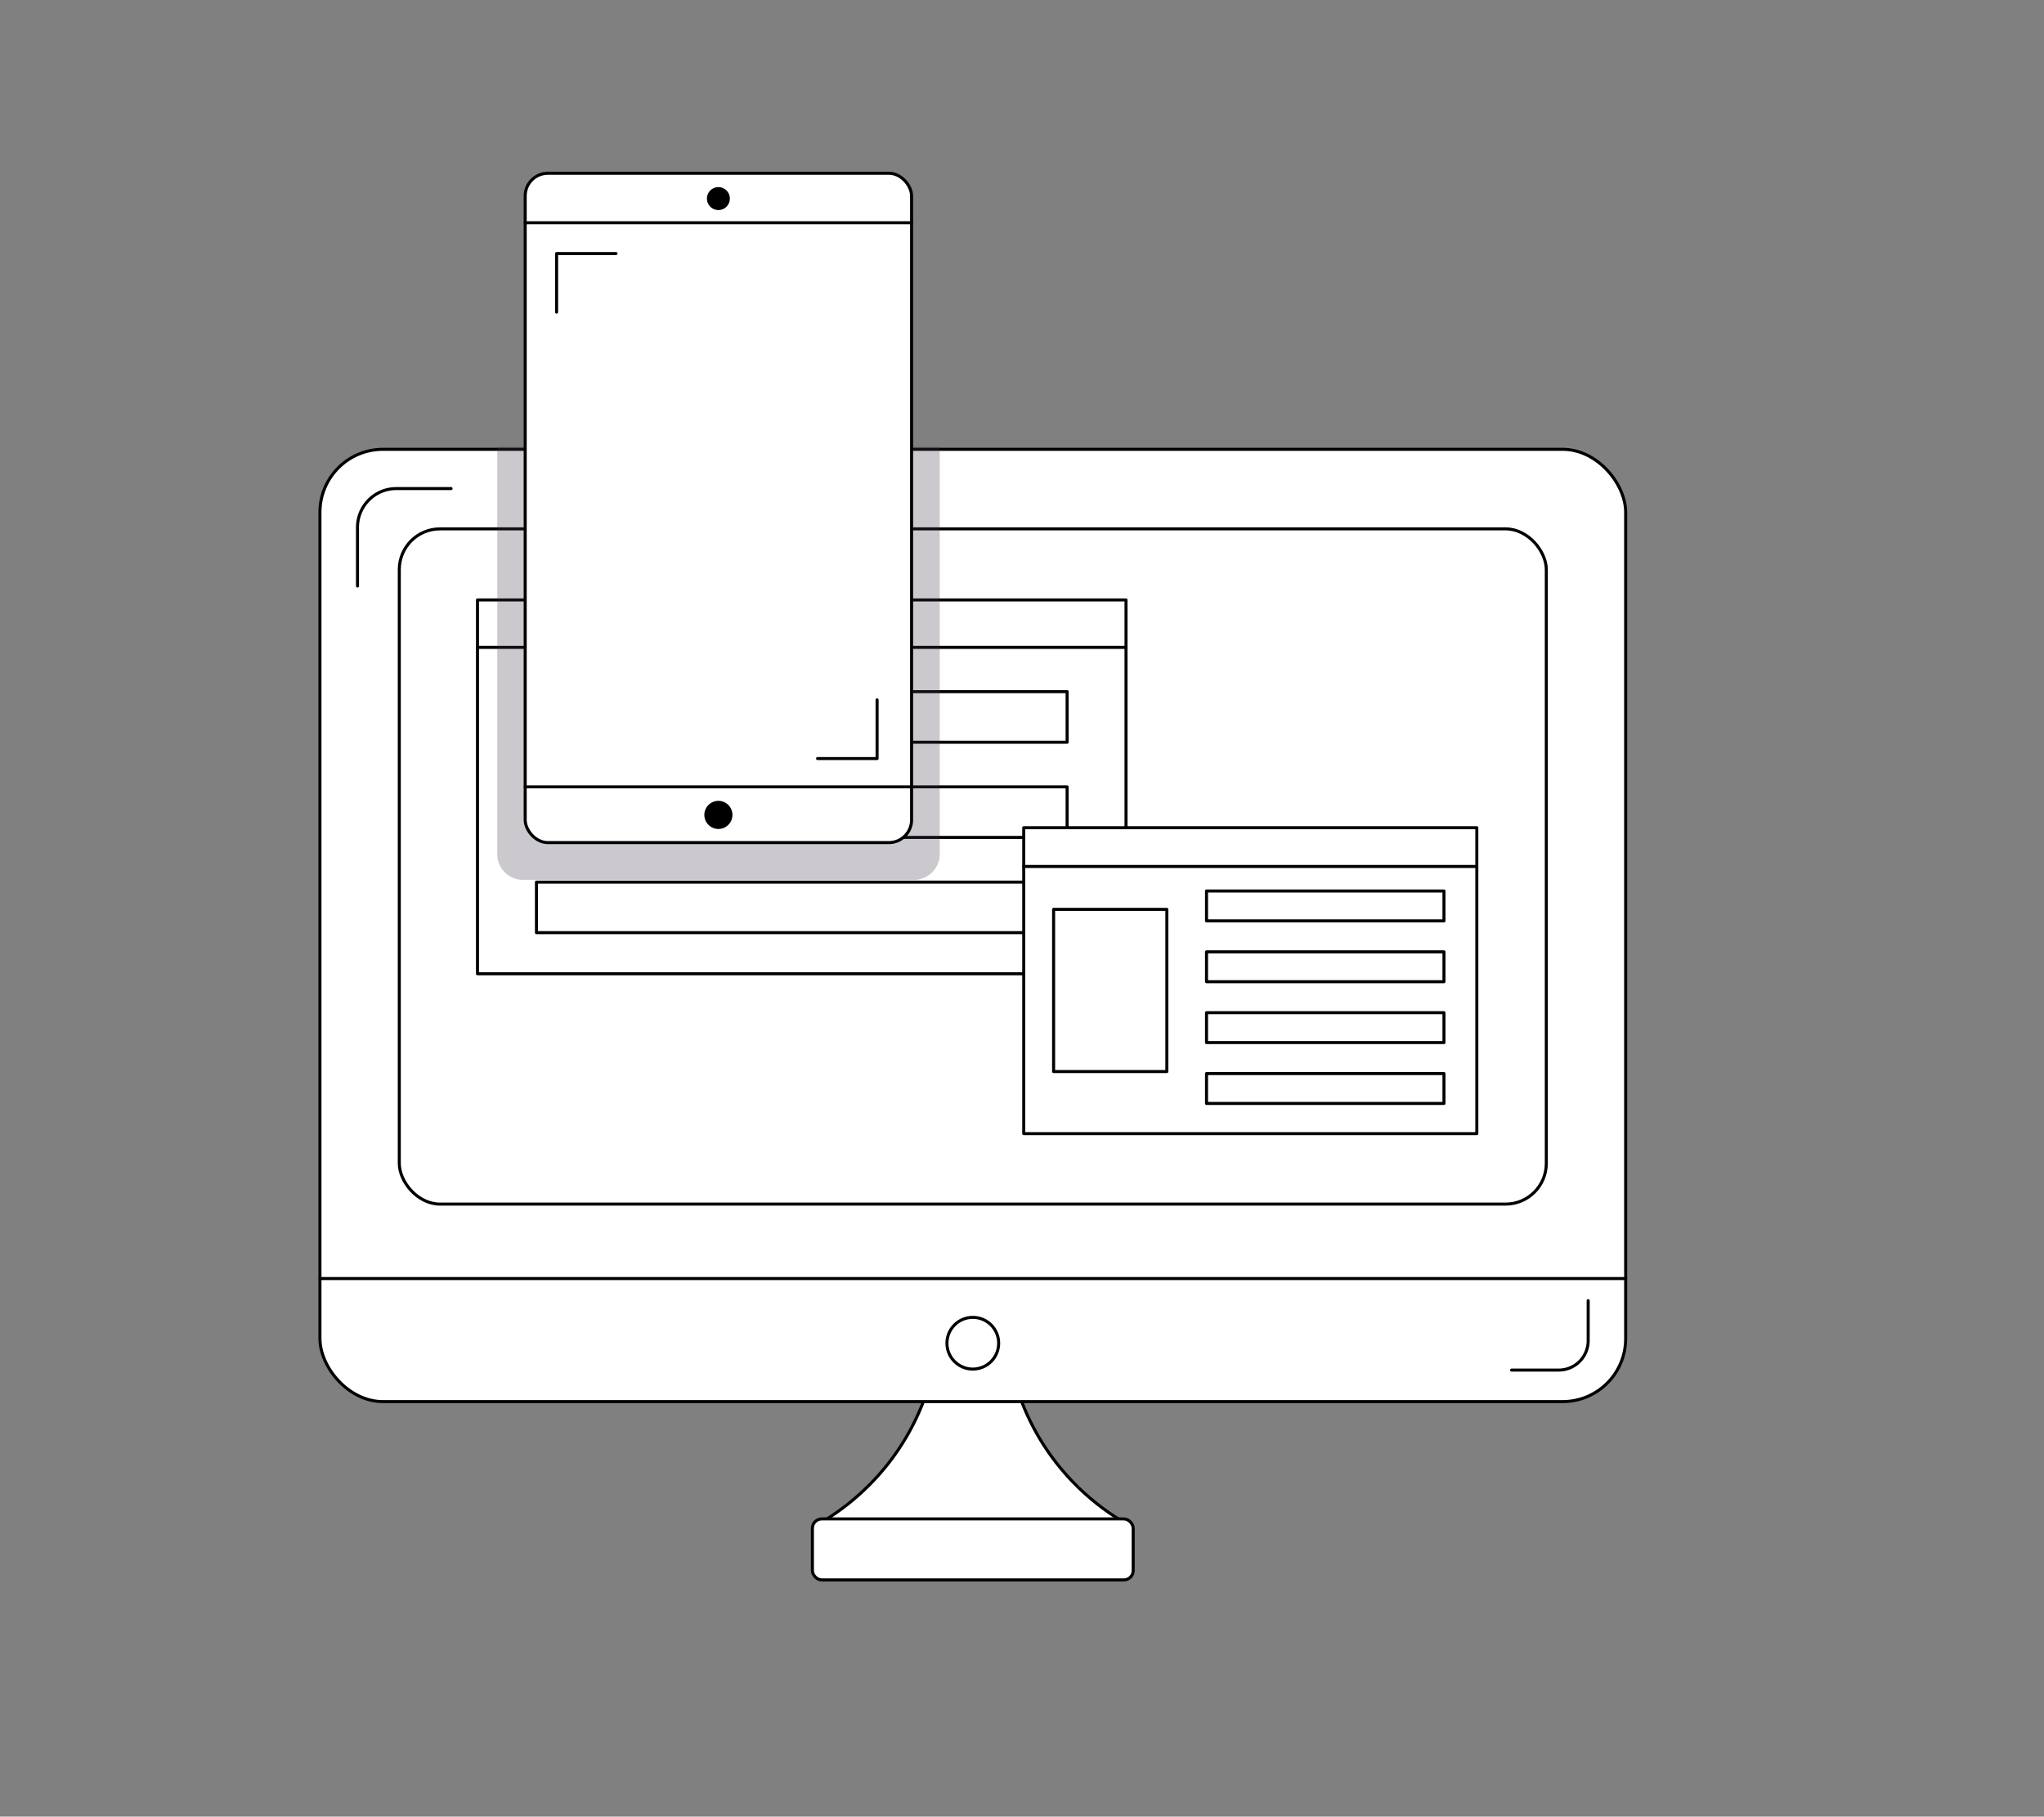<?xml version="1.0" encoding="UTF-8"?> <svg xmlns="http://www.w3.org/2000/svg" viewBox="0 0 335.91 298.49"><rect x="0" y="0" width="335.91" height="298.49" fill="#808080" stroke="none"/> <defs> <style>.cls-1{fill:#fff;}.cls-1,.cls-2{stroke:#000;stroke-linecap:round;stroke-linejoin:round;stroke-width:0.5px;}.cls-2{fill:none;}.cls-3{fill:#423849;opacity:0.27;}</style> </defs> <title>аналитика разработка</title> <g id="Слой_7" data-name="Слой 7"> <path class="cls-1" d="M185.86,250.79h-52a40,40,0,0,0,12-10.16,39.54,39.54,0,0,0,6.7-12.66h14.53a39.4,39.4,0,0,0,6.71,12.66A39.94,39.94,0,0,0,185.86,250.79Z"></path> <rect class="cls-1" x="133.51" y="249.58" width="52.72" height="10.02" rx="1.54"></rect> <rect class="cls-1" x="52.58" y="73.83" width="214.58" height="156.47" rx="10.35"></rect> <rect class="cls-1" x="65.62" y="86.9" width="188.5" height="110.95" rx="6.69"></rect> <line class="cls-2" x1="52.58" y1="210.08" x2="267.17" y2="210.08"></line> <circle class="cls-2" cx="159.87" cy="220.71" r="4.25"></circle> <path class="cls-2" d="M58.75,96.29V86.66a6.37,6.37,0,0,1,6.38-6.38h9"></path> <path class="cls-2" d="M261,213.72v6.57a4.83,4.83,0,0,1-4.84,4.83h-7.74"></path> <rect class="cls-1" x="78.47" y="98.58" width="106.58" height="61.42"></rect> <line class="cls-2" x1="78.47" y1="106.37" x2="185.06" y2="106.37"></line> <rect class="cls-1" x="88.16" y="113.65" width="87.21" height="8.31"></rect> <rect class="cls-1" x="88.16" y="129.29" width="87.21" height="8.31"></rect> <rect class="cls-1" x="88.16" y="144.94" width="87.21" height="8.31"></rect> <path class="cls-3" d="M154.43,73.41v67a4.23,4.23,0,0,1-4.28,4.16H86a4.23,4.23,0,0,1-4.28-4.16v-67Z"></path> <rect class="cls-1" x="86.31" y="28.47" width="63.5" height="109.98" rx="3.73"></rect> <polyline class="cls-2" points="91.47 51.29 91.47 41.66 101.24 41.66"></polyline> <polyline class="cls-2" points="144.14 115 144.14 124.64 134.36 124.64"></polyline> <rect class="cls-1" x="168.24" y="136" width="74.46" height="50.27"></rect> <line class="cls-2" x1="168.24" y1="142.37" x2="242.69" y2="142.37"></line> <rect class="cls-1" x="173.15" y="149.42" width="18.61" height="26.65"></rect> <rect class="cls-2" x="198.28" y="146.4" width="39.02" height="4.91"></rect> <rect class="cls-2" x="198.28" y="156.4" width="39.02" height="4.91"></rect> <rect class="cls-2" x="198.28" y="166.4" width="39.02" height="4.91"></rect> <rect class="cls-2" x="198.28" y="176.4" width="39.02" height="4.91"></rect> <line class="cls-2" x1="86.31" y1="36.6" x2="149.81" y2="36.6"></line> <line class="cls-2" x1="86.31" y1="129.29" x2="149.81" y2="129.29"></line> <circle cx="118.06" cy="32.63" r="1.89"></circle> <circle cx="118.06" cy="133.9" r="2.31"></circle> </g> </svg> 